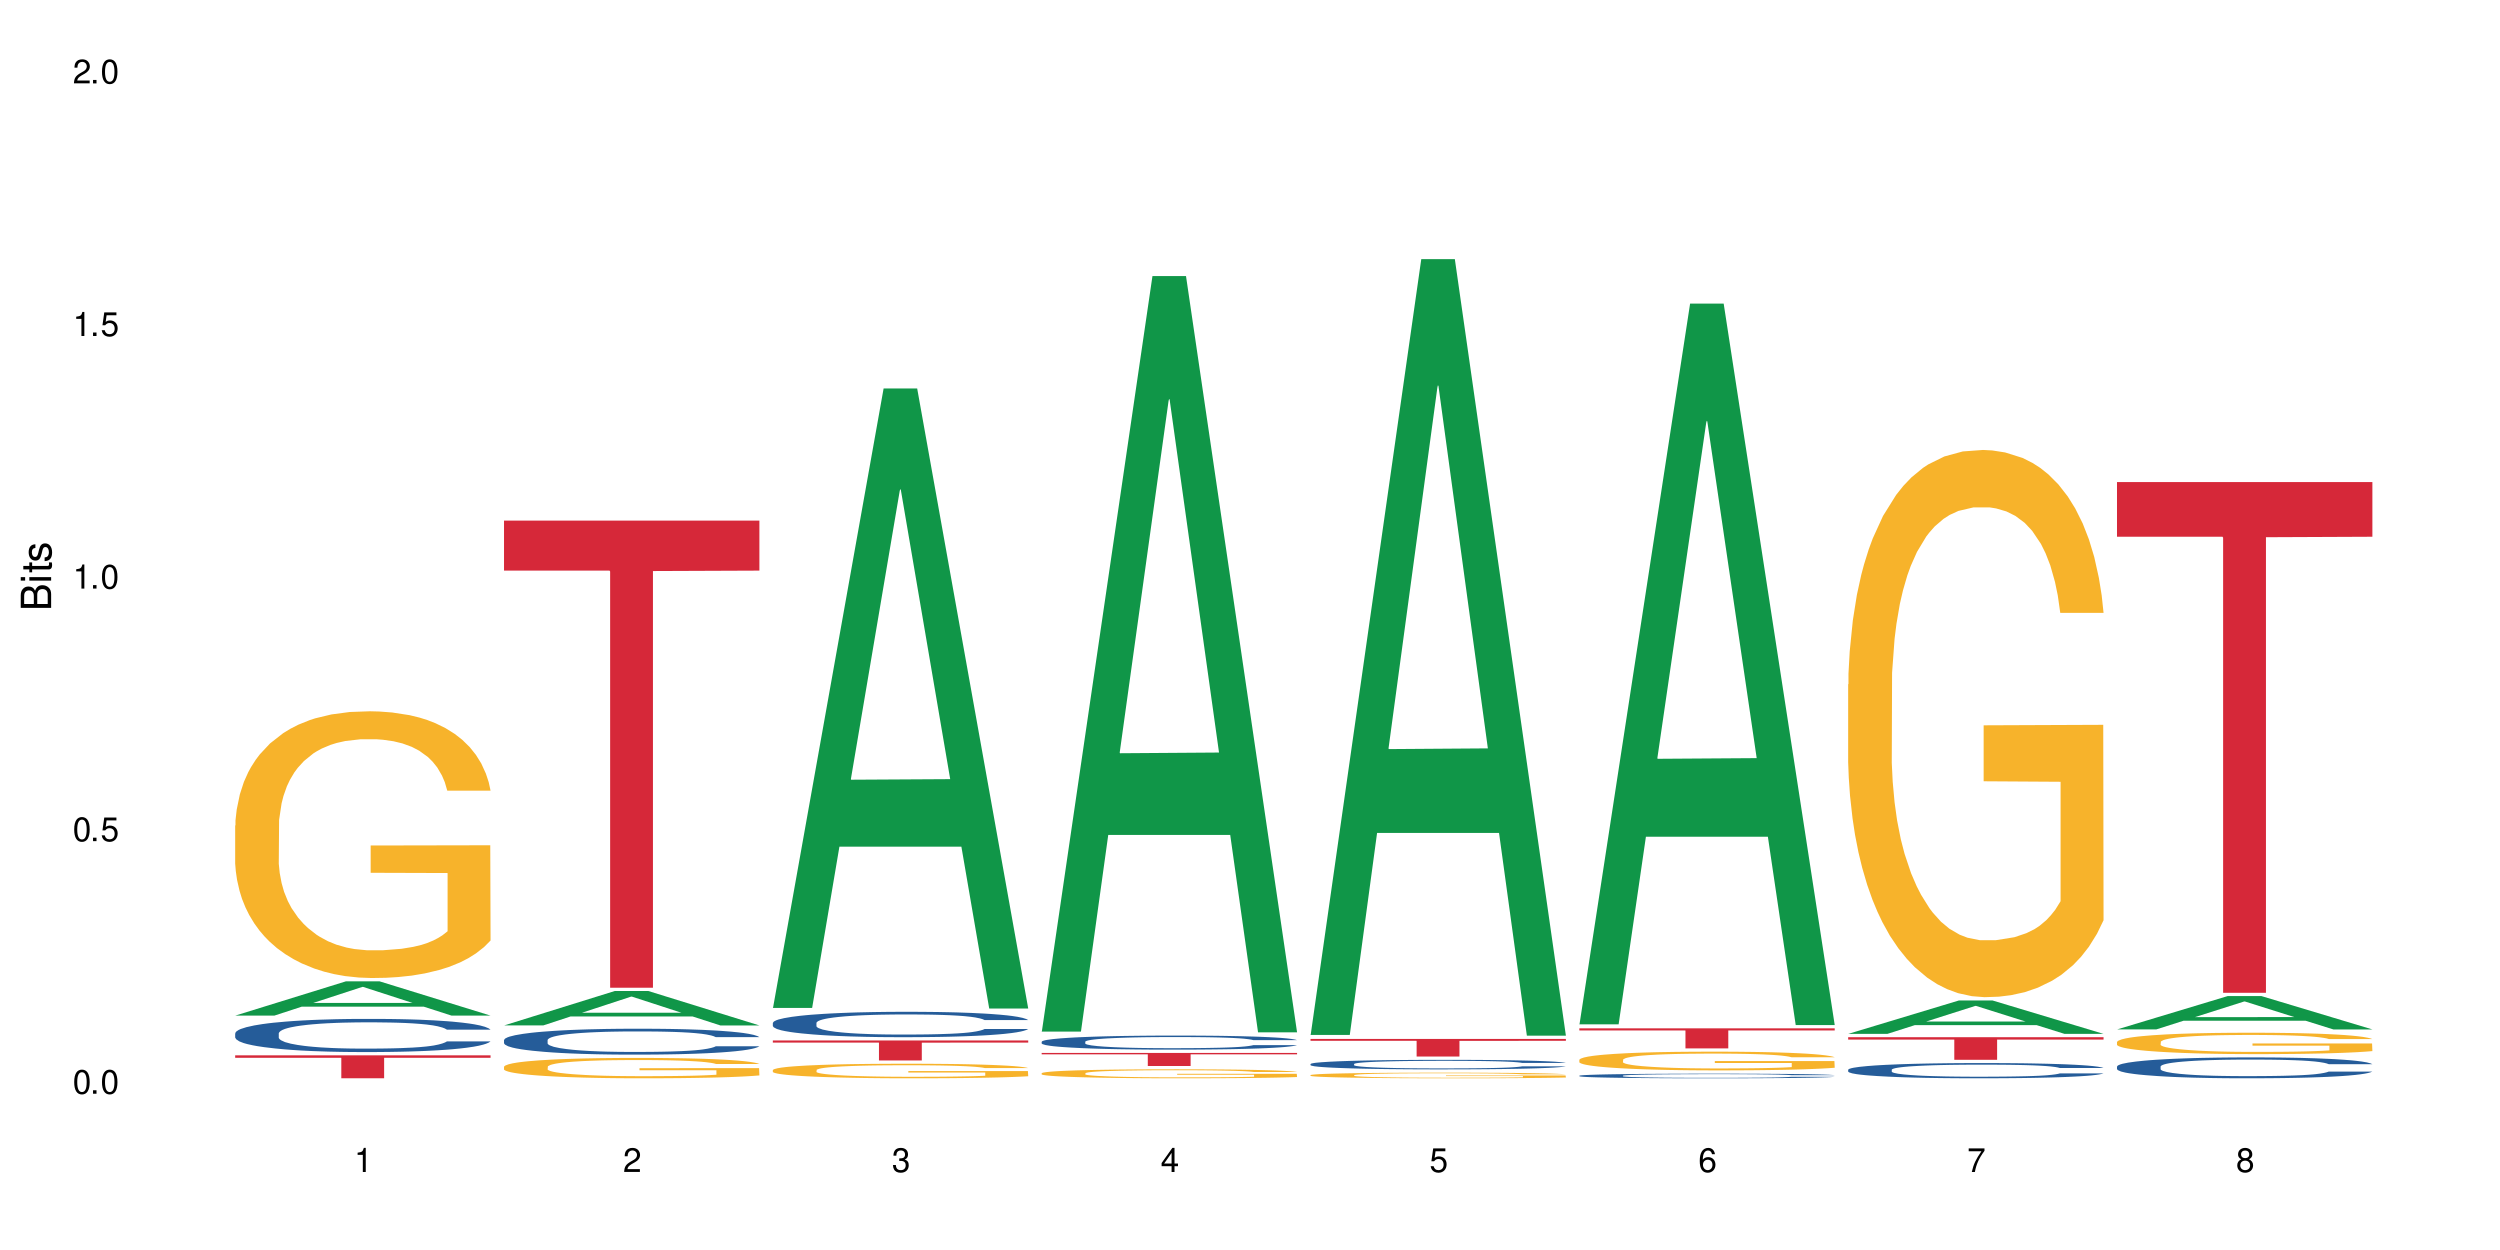 <?xml version="1.0" encoding="UTF-8"?>
<svg xmlns="http://www.w3.org/2000/svg" xmlns:xlink="http://www.w3.org/1999/xlink" width="720" height="360" viewBox="0 0 720 360">
<defs>
<g>
<g id="glyph-0-0">
</g>
<g id="glyph-0-1">
<path d="M 2.641 -6.938 C 2 -6.938 1.422 -6.656 1.078 -6.172 C 0.641 -5.562 0.406 -4.641 0.406 -3.359 C 0.406 -1.016 1.188 0.219 2.641 0.219 C 4.078 0.219 4.859 -1.016 4.859 -3.297 C 4.859 -4.641 4.656 -5.547 4.203 -6.172 C 3.844 -6.656 3.281 -6.938 2.641 -6.938 Z M 2.641 -6.188 C 3.547 -6.188 4 -5.25 4 -3.375 C 4 -1.406 3.562 -0.484 2.625 -0.484 C 1.734 -0.484 1.281 -1.438 1.281 -3.344 C 1.281 -5.25 1.734 -6.188 2.641 -6.188 Z M 2.641 -6.188 "/>
</g>
<g id="glyph-0-2">
<path d="M 1.828 -1 L 0.828 -1 L 0.828 0 L 1.828 0 Z M 1.828 -1 "/>
</g>
<g id="glyph-0-3">
<path d="M 4.562 -6.797 L 1.062 -6.797 L 0.547 -3.094 L 1.328 -3.094 C 1.719 -3.562 2.047 -3.734 2.578 -3.734 C 3.484 -3.734 4.062 -3.109 4.062 -2.094 C 4.062 -1.125 3.484 -0.531 2.578 -0.531 C 1.828 -0.531 1.375 -0.906 1.188 -1.672 L 0.328 -1.672 C 0.453 -1.109 0.547 -0.844 0.75 -0.594 C 1.125 -0.078 1.828 0.219 2.594 0.219 C 3.969 0.219 4.922 -0.781 4.922 -2.219 C 4.922 -3.562 4.031 -4.484 2.719 -4.484 C 2.25 -4.484 1.859 -4.359 1.469 -4.062 L 1.734 -5.969 L 4.562 -5.969 Z M 4.562 -6.797 "/>
</g>
<g id="glyph-0-4">
<path d="M 2.484 -4.938 L 2.484 0 L 3.328 0 L 3.328 -6.938 L 2.766 -6.938 C 2.469 -5.875 2.281 -5.734 0.984 -5.562 L 0.984 -4.938 Z M 2.484 -4.938 "/>
</g>
<g id="glyph-0-5">
<path d="M 4.859 -0.828 L 1.281 -0.828 C 1.359 -1.406 1.672 -1.781 2.5 -2.281 L 3.469 -2.828 C 4.406 -3.344 4.906 -4.062 4.906 -4.906 C 4.906 -5.484 4.672 -6.031 4.266 -6.406 C 3.859 -6.766 3.375 -6.938 2.719 -6.938 C 1.859 -6.938 1.219 -6.625 0.844 -6.031 C 0.609 -5.672 0.5 -5.234 0.484 -4.531 L 1.328 -4.531 C 1.359 -5.016 1.406 -5.281 1.531 -5.516 C 1.75 -5.938 2.188 -6.203 2.703 -6.203 C 3.469 -6.203 4.031 -5.641 4.031 -4.891 C 4.031 -4.344 3.719 -3.859 3.125 -3.516 L 2.234 -3 C 0.812 -2.172 0.406 -1.531 0.328 -0.016 L 4.859 -0.016 Z M 4.859 -0.828 "/>
</g>
<g id="glyph-0-6">
<path d="M 2.125 -3.188 L 2.578 -3.188 C 3.5 -3.188 3.984 -2.766 3.984 -1.922 C 3.984 -1.062 3.469 -0.531 2.594 -0.531 C 1.656 -0.531 1.203 -1 1.156 -2.016 L 0.312 -2.016 C 0.344 -1.453 0.438 -1.094 0.609 -0.781 C 0.953 -0.109 1.625 0.219 2.547 0.219 C 3.953 0.219 4.859 -0.625 4.859 -1.938 C 4.859 -2.828 4.516 -3.297 3.703 -3.594 C 4.344 -3.844 4.656 -4.328 4.656 -5.031 C 4.656 -6.219 3.875 -6.938 2.578 -6.938 C 1.203 -6.938 0.484 -6.172 0.453 -4.703 L 1.297 -4.703 C 1.312 -5.125 1.344 -5.359 1.453 -5.578 C 1.641 -5.969 2.062 -6.203 2.594 -6.203 C 3.344 -6.203 3.797 -5.75 3.797 -5 C 3.797 -4.516 3.609 -4.219 3.25 -4.047 C 3.016 -3.953 2.703 -3.922 2.125 -3.906 Z M 2.125 -3.188 "/>
</g>
<g id="glyph-0-7">
<path d="M 3.141 -1.672 L 3.141 0 L 3.984 0 L 3.984 -1.672 L 4.984 -1.672 L 4.984 -2.438 L 3.984 -2.438 L 3.984 -6.938 L 3.359 -6.938 L 0.266 -2.578 L 0.266 -1.672 Z M 3.141 -2.438 L 1 -2.438 L 3.141 -5.5 Z M 3.141 -2.438 "/>
</g>
<g id="glyph-0-8">
<path d="M 4.781 -5.125 C 4.609 -6.266 3.891 -6.938 2.844 -6.938 C 2.094 -6.938 1.422 -6.578 1.031 -5.953 C 0.594 -5.266 0.406 -4.422 0.406 -3.172 C 0.406 -2 0.578 -1.25 0.984 -0.641 C 1.359 -0.078 1.953 0.219 2.703 0.219 C 3.984 0.219 4.922 -0.75 4.922 -2.094 C 4.922 -3.375 4.062 -4.281 2.844 -4.281 C 2.172 -4.281 1.641 -4.031 1.281 -3.516 C 1.281 -5.234 1.828 -6.188 2.797 -6.188 C 3.391 -6.188 3.797 -5.797 3.938 -5.125 Z M 2.734 -3.531 C 3.547 -3.531 4.062 -2.953 4.062 -2.031 C 4.062 -1.156 3.484 -0.531 2.703 -0.531 C 1.922 -0.531 1.328 -1.188 1.328 -2.078 C 1.328 -2.938 1.906 -3.531 2.734 -3.531 Z M 2.734 -3.531 "/>
</g>
<g id="glyph-0-9">
<path d="M 4.984 -6.797 L 0.438 -6.797 L 0.438 -5.969 L 4.109 -5.969 C 2.5 -3.656 1.828 -2.234 1.328 0 L 2.219 0 C 2.594 -2.172 3.453 -4.047 4.984 -6.094 Z M 4.984 -6.797 "/>
</g>
<g id="glyph-0-10">
<path d="M 3.75 -3.656 C 4.469 -4.094 4.688 -4.438 4.688 -5.078 C 4.688 -6.172 3.844 -6.938 2.641 -6.938 C 1.438 -6.938 0.594 -6.172 0.594 -5.094 C 0.594 -4.438 0.812 -4.094 1.516 -3.656 C 0.734 -3.266 0.359 -2.703 0.359 -1.922 C 0.359 -0.656 1.281 0.219 2.641 0.219 C 3.984 0.219 4.922 -0.656 4.922 -1.922 C 4.922 -2.703 4.531 -3.266 3.75 -3.656 Z M 2.641 -6.188 C 3.359 -6.188 3.812 -5.75 3.812 -5.062 C 3.812 -4.406 3.344 -3.984 2.641 -3.984 C 1.922 -3.984 1.453 -4.406 1.453 -5.078 C 1.453 -5.75 1.922 -6.188 2.641 -6.188 Z M 2.641 -3.266 C 3.484 -3.266 4.062 -2.719 4.062 -1.906 C 4.062 -1.078 3.484 -0.531 2.625 -0.531 C 1.797 -0.531 1.219 -1.094 1.219 -1.906 C 1.219 -2.719 1.781 -3.266 2.641 -3.266 Z M 2.641 -3.266 "/>
</g>
<g id="glyph-1-0">
</g>
<g id="glyph-1-1">
<path d="M 0 -0.953 L 0 -4.891 C 0 -5.719 -0.234 -6.344 -0.734 -6.797 C -1.188 -7.234 -1.812 -7.469 -2.5 -7.469 C -3.547 -7.469 -4.188 -7 -4.625 -5.875 C -4.984 -6.688 -5.625 -7.094 -6.531 -7.094 C -7.172 -7.094 -7.734 -6.859 -8.141 -6.391 C -8.562 -5.922 -8.75 -5.344 -8.75 -4.5 L -8.75 -0.953 Z M -4.984 -2.062 L -7.766 -2.062 L -7.766 -4.219 C -7.766 -4.844 -7.688 -5.203 -7.453 -5.5 C -7.219 -5.812 -6.859 -5.969 -6.375 -5.969 C -5.891 -5.969 -5.531 -5.812 -5.297 -5.5 C -5.062 -5.203 -4.984 -4.844 -4.984 -4.219 Z M -0.984 -2.062 L -4 -2.062 L -4 -4.781 C -4 -5.766 -3.438 -6.359 -2.484 -6.359 C -1.547 -6.359 -0.984 -5.766 -0.984 -4.781 Z M -0.984 -2.062 "/>
</g>
<g id="glyph-1-2">
<path d="M -6.281 -1.797 L -6.281 -0.797 L 0 -0.797 L 0 -1.797 Z M -8.75 -1.797 L -8.75 -0.797 L -7.484 -0.797 L -7.484 -1.797 Z M -8.75 -1.797 "/>
</g>
<g id="glyph-1-3">
<path d="M -6.281 -3.047 L -6.281 -2.016 L -8.016 -2.016 L -8.016 -1.016 L -6.281 -1.016 L -6.281 -0.172 L -5.469 -0.172 L -5.469 -1.016 L -0.719 -1.016 C -0.078 -1.016 0.281 -1.453 0.281 -2.234 C 0.281 -2.5 0.25 -2.719 0.188 -3.047 L -0.641 -3.047 C -0.609 -2.906 -0.594 -2.766 -0.594 -2.562 C -0.594 -2.141 -0.719 -2.016 -1.156 -2.016 L -5.469 -2.016 L -5.469 -3.047 Z M -6.281 -3.047 "/>
</g>
<g id="glyph-1-4">
<path d="M -4.531 -5.25 C -5.766 -5.25 -6.469 -4.422 -6.469 -2.969 C -6.469 -1.516 -5.719 -0.562 -4.547 -0.562 C -3.562 -0.562 -3.094 -1.062 -2.734 -2.562 L -2.516 -3.484 C -2.344 -4.188 -2.094 -4.469 -1.641 -4.469 C -1.047 -4.469 -0.641 -3.875 -0.641 -3 C -0.641 -2.453 -0.797 -2 -1.062 -1.75 C -1.25 -1.594 -1.422 -1.531 -1.875 -1.469 L -1.875 -0.406 C -0.422 -0.453 0.281 -1.266 0.281 -2.922 C 0.281 -4.5 -0.5 -5.516 -1.719 -5.516 C -2.656 -5.516 -3.172 -4.984 -3.469 -3.734 L -3.703 -2.766 C -3.891 -1.953 -4.156 -1.609 -4.594 -1.609 C -5.188 -1.609 -5.547 -2.125 -5.547 -2.938 C -5.547 -3.75 -5.203 -4.172 -4.531 -4.203 Z M -4.531 -5.25 "/>
</g>
</g>
</defs>
<rect x="-72" y="-36" width="864" height="432" fill="rgb(100%, 100%, 100%)" fill-opacity="1"/>
<path fill-rule="nonzero" fill="rgb(6.275%, 58.824%, 28.235%)" fill-opacity="1" d="M 67.73 292.488 L 67.809 292.477 L 99.637 282.621 L 109.301 282.621 L 141.281 292.496 L 130.047 292.496 L 122.031 289.918 L 86.906 289.918 L 79.047 292.488 L 67.73 292.488 L 90.285 288.852 L 118.809 288.844 L 104.586 284.234 L 104.43 284.223 L 104.27 284.254 L 90.207 288.844 L 90.285 288.852 Z M 67.73 292.488 "/>
<path fill-rule="nonzero" fill="rgb(14.51%, 36.078%, 60%)" fill-opacity="1" d="M 67.73 297.602 L 67.82 297.59 L 67.82 297.383 L 68.09 297.051 L 68.719 296.633 L 69.344 296.344 L 70.961 295.828 L 73.203 295.328 L 75.535 294.945 L 77.238 294.719 L 78.766 294.543 L 82.262 294.223 L 84.504 294.055 L 86.926 293.906 L 89.887 293.758 L 92.039 293.672 L 96.883 293.531 L 100.469 293.469 L 103.25 293.445 L 109.262 293.445 L 112.848 293.48 L 115.449 293.523 L 118.32 293.594 L 120.742 293.672 L 124.957 293.863 L 128.727 294.109 L 130.43 294.246 L 133.121 294.52 L 135.184 294.781 L 136.617 295.008 L 138.234 295.328 L 139.668 295.723 L 140.746 296.168 L 141.281 296.543 L 128.727 296.543 L 128.098 296.195 L 127.379 295.922 L 126.035 295.566 L 124.688 295.312 L 122.805 295.059 L 121.102 294.895 L 118.77 294.727 L 116.707 294.621 L 114.555 294.543 L 112.488 294.492 L 108.543 294.441 L 103.969 294.441 L 102.266 294.457 L 98.766 294.527 L 96.883 294.59 L 94.191 294.711 L 92.309 294.824 L 90.066 295 L 88.539 295.148 L 86.656 295.375 L 85.312 295.574 L 83.785 295.863 L 82.891 296.082 L 82.082 296.324 L 81.363 296.613 L 80.828 296.918 L 80.469 297.242 L 80.289 297.555 L 80.289 298.91 L 80.469 299.223 L 80.918 299.59 L 82.082 300.125 L 83.785 300.586 L 85.762 300.953 L 87.645 301.215 L 88.719 301.336 L 90.156 301.477 L 92.398 301.652 L 95.629 301.824 L 97.512 301.895 L 100.383 301.965 L 103.34 302 L 107.289 302 L 110.785 301.965 L 113.117 301.922 L 115.539 301.852 L 118.859 301.703 L 120.922 301.562 L 122.715 301.398 L 124.062 301.23 L 124.957 301.094 L 126.305 300.82 L 127.379 300.523 L 128.188 300.219 L 128.727 299.922 L 141.281 299.922 L 140.746 300.273 L 139.938 300.613 L 139.129 300.863 L 137.875 301.172 L 136.441 301.441 L 134.375 301.746 L 132.672 301.949 L 130.43 302.168 L 128.367 302.332 L 126.125 302.48 L 122.805 302.656 L 120.652 302.742 L 118.32 302.82 L 115.539 302.891 L 112.043 302.953 L 108.273 302.988 L 104.777 302.996 L 101.008 302.977 L 98.227 302.941 L 94.551 302.863 L 89.977 302.707 L 86.656 302.543 L 84.055 302.375 L 81.812 302.199 L 79.301 301.965 L 76.074 301.582 L 74.098 301.285 L 72.754 301.039 L 71.23 300.699 L 70.152 300.395 L 68.898 299.906 L 68 299.285 L 67.73 298.805 Z M 67.73 297.602 "/>
<path fill-rule="nonzero" fill="rgb(96.863%, 70.196%, 16.863%)" fill-opacity="1" d="M 67.73 237.75 L 67.82 237.68 L 67.82 236.277 L 68.18 233.121 L 69.078 228.77 L 70.242 225.191 L 71.5 222.387 L 72.305 220.914 L 73.652 218.809 L 74.816 217.266 L 77.777 214.105 L 81.543 211.16 L 83.609 209.898 L 85.941 208.703 L 89.258 207.371 L 90.785 206.879 L 95.449 205.758 L 100.738 205.055 L 106.57 204.848 L 109.262 204.918 L 112.938 205.195 L 117.961 205.969 L 120.832 206.672 L 123.074 207.371 L 125.406 208.285 L 128.277 209.688 L 130.969 211.371 L 133.121 213.055 L 135.273 215.16 L 137.066 217.406 L 138.594 219.859 L 139.938 222.809 L 140.746 225.262 L 141.281 227.719 L 128.816 227.719 L 128.098 225.262 L 127.289 223.367 L 125.945 221.055 L 124.598 219.371 L 123.254 218.035 L 120.742 216.211 L 118.59 215.09 L 115.898 214.105 L 113.297 213.477 L 110.336 213.055 L 108.543 212.914 L 103.789 212.914 L 99.484 213.406 L 96.973 213.969 L 95.18 214.527 L 92.668 215.582 L 91.141 216.422 L 90.246 216.984 L 87.555 219.16 L 85.762 221.125 L 84.773 222.457 L 83.52 224.562 L 82.621 226.457 L 81.633 229.262 L 81.098 231.367 L 80.379 236.137 L 80.289 248.766 L 80.559 251.434 L 81.098 254.309 L 81.812 256.836 L 82.891 259.5 L 83.965 261.535 L 85.852 264.273 L 87.465 266.098 L 88.719 267.289 L 91.141 269.184 L 92.129 269.816 L 94.461 271.078 L 96.883 272.062 L 99.844 272.902 L 102.086 273.324 L 105.672 273.676 L 110.246 273.676 L 115.629 273.254 L 119.039 272.691 L 121.371 272.129 L 122.895 271.641 L 124.777 270.867 L 126.125 270.168 L 127.379 269.395 L 128.906 268.203 L 128.906 251.434 L 106.75 251.363 L 106.75 243.504 L 141.195 243.434 L 141.281 270.867 L 139.398 272.762 L 137.066 274.586 L 134.824 275.988 L 132.492 277.184 L 129.176 278.516 L 126.484 279.355 L 122.355 280.34 L 118.59 280.973 L 114.645 281.391 L 111.145 281.602 L 107.02 281.672 L 103.34 281.531 L 99.395 281.113 L 96.254 280.551 L 93.383 279.848 L 90.516 278.938 L 86.926 277.465 L 84.594 276.27 L 82.172 274.797 L 79.75 273.043 L 77.598 271.148 L 76.164 269.676 L 74.727 267.992 L 73.203 265.887 L 71.766 263.5 L 70.691 261.324 L 69.703 258.871 L 68.988 256.555 L 68.27 253.398 L 67.91 250.871 L 67.73 248.695 Z M 67.73 237.75 "/>
<path fill-rule="nonzero" fill="rgb(83.922%, 15.686%, 22.353%)" fill-opacity="1" d="M 67.73 303.941 L 141.281 303.941 L 141.281 304.648 L 110.629 304.656 L 110.629 310.547 L 98.297 310.547 L 98.297 304.664 L 98.117 304.648 L 67.73 304.648 Z M 67.73 303.941 "/>
<path fill-rule="nonzero" fill="rgb(6.275%, 58.824%, 28.235%)" fill-opacity="1" d="M 145.156 295.32 L 145.234 295.309 L 177.059 285.41 L 186.723 285.41 L 218.707 295.328 L 207.469 295.328 L 199.453 292.738 L 164.328 292.738 L 156.469 295.32 L 145.156 295.32 L 167.707 291.668 L 196.23 291.66 L 182.008 287.031 L 181.852 287.02 L 181.695 287.047 L 167.629 291.66 L 167.707 291.668 Z M 145.156 295.32 "/>
<path fill-rule="nonzero" fill="rgb(14.51%, 36.078%, 60%)" fill-opacity="1" d="M 145.156 299.52 L 145.242 299.516 L 145.242 299.352 L 145.512 299.09 L 146.141 298.766 L 146.77 298.539 L 148.383 298.137 L 150.625 297.75 L 152.957 297.449 L 154.664 297.27 L 156.188 297.137 L 159.684 296.883 L 161.93 296.754 L 164.352 296.637 L 167.309 296.523 L 169.461 296.453 L 174.305 296.344 L 177.895 296.297 L 180.676 296.277 L 186.684 296.277 L 190.273 296.305 L 192.875 296.336 L 195.742 296.391 L 198.164 296.453 L 202.383 296.602 L 206.148 296.793 L 207.852 296.902 L 210.543 297.113 L 212.605 297.32 L 214.043 297.496 L 215.656 297.75 L 217.094 298.055 L 218.168 298.402 L 218.707 298.695 L 206.148 298.695 L 205.52 298.422 L 204.805 298.211 L 203.457 297.934 L 202.113 297.734 L 200.23 297.539 L 198.523 297.406 L 196.191 297.277 L 194.129 297.195 L 191.977 297.137 L 189.914 297.094 L 185.969 297.055 L 181.391 297.055 L 179.688 297.066 L 176.191 297.121 L 174.305 297.168 L 171.613 297.266 L 169.73 297.352 L 167.488 297.488 L 165.965 297.605 L 164.082 297.781 L 162.734 297.938 L 161.211 298.164 L 160.312 298.336 L 159.508 298.527 L 158.789 298.75 L 158.25 298.988 L 157.891 299.242 L 157.711 299.488 L 157.711 300.543 L 157.891 300.789 L 158.34 301.074 L 159.508 301.492 L 161.211 301.852 L 163.184 302.137 L 165.066 302.344 L 166.145 302.438 L 167.578 302.547 L 169.82 302.684 L 173.051 302.82 L 174.934 302.875 L 177.805 302.93 L 180.766 302.957 L 184.711 302.957 L 188.211 302.93 L 190.543 302.895 L 192.965 302.84 L 196.281 302.723 L 198.344 302.613 L 200.141 302.484 L 201.484 302.355 L 202.383 302.246 L 203.727 302.035 L 204.805 301.805 L 205.609 301.566 L 206.148 301.332 L 218.707 301.332 L 218.168 301.605 L 217.359 301.871 L 216.555 302.07 L 215.297 302.309 L 213.863 302.52 L 211.801 302.758 L 210.094 302.914 L 207.852 303.086 L 205.789 303.215 L 203.547 303.332 L 200.23 303.469 L 198.074 303.535 L 195.742 303.598 L 192.965 303.652 L 189.465 303.699 L 185.699 303.727 L 182.199 303.734 L 178.434 303.719 L 175.652 303.691 L 171.973 303.629 L 167.398 303.508 L 164.082 303.379 L 161.48 303.25 L 159.238 303.113 L 156.727 302.93 L 153.496 302.629 L 151.523 302.398 L 150.176 302.207 L 148.652 301.941 L 147.574 301.703 L 146.32 301.32 L 145.422 300.836 L 145.156 300.461 Z M 145.156 299.52 "/>
<path fill-rule="nonzero" fill="rgb(96.863%, 70.196%, 16.863%)" fill-opacity="1" d="M 145.156 307.195 L 145.242 307.188 L 145.242 307.082 L 145.602 306.84 L 146.5 306.508 L 147.664 306.234 L 148.922 306.02 L 149.73 305.906 L 151.074 305.746 L 152.242 305.629 L 155.199 305.387 L 158.969 305.164 L 161.031 305.066 L 163.363 304.977 L 166.684 304.875 L 168.207 304.836 L 172.871 304.75 L 178.164 304.695 L 183.992 304.68 L 186.684 304.684 L 190.363 304.707 L 195.387 304.766 L 198.254 304.82 L 200.496 304.875 L 202.828 304.941 L 205.699 305.051 L 208.391 305.18 L 210.543 305.309 L 212.695 305.469 L 214.492 305.641 L 216.016 305.828 L 217.359 306.051 L 218.168 306.238 L 218.707 306.426 L 206.238 306.426 L 205.52 306.238 L 204.715 306.094 L 203.367 305.918 L 202.023 305.789 L 200.676 305.688 L 198.164 305.547 L 196.012 305.461 L 193.32 305.387 L 190.723 305.34 L 187.762 305.309 L 185.969 305.297 L 181.211 305.297 L 176.906 305.336 L 174.395 305.375 L 172.602 305.418 L 170.09 305.5 L 168.566 305.566 L 167.668 305.605 L 164.977 305.773 L 163.184 305.922 L 162.195 306.027 L 160.941 306.188 L 160.043 306.332 L 159.059 306.547 L 158.52 306.707 L 157.801 307.07 L 157.711 308.035 L 157.98 308.238 L 158.52 308.457 L 159.238 308.652 L 160.312 308.855 L 161.391 309.012 L 163.273 309.219 L 164.887 309.359 L 166.145 309.449 L 168.566 309.594 L 169.551 309.645 L 171.883 309.738 L 174.305 309.816 L 177.266 309.879 L 179.508 309.91 L 183.098 309.938 L 187.672 309.938 L 193.055 309.906 L 196.461 309.863 L 198.793 309.82 L 200.32 309.781 L 202.203 309.723 L 203.547 309.668 L 204.805 309.609 L 206.328 309.52 L 206.328 308.238 L 184.172 308.234 L 184.172 307.633 L 218.617 307.629 L 218.707 309.723 L 216.824 309.867 L 214.492 310.008 L 212.25 310.113 L 209.918 310.207 L 206.598 310.309 L 203.906 310.371 L 199.781 310.445 L 196.012 310.496 L 192.066 310.527 L 188.566 310.543 L 184.441 310.547 L 180.766 310.539 L 176.816 310.508 L 173.68 310.465 L 170.809 310.41 L 167.938 310.34 L 164.352 310.227 L 162.016 310.137 L 159.594 310.023 L 157.172 309.891 L 155.02 309.746 L 153.586 309.633 L 152.152 309.504 L 150.625 309.344 L 149.191 309.16 L 148.113 308.996 L 147.129 308.809 L 146.41 308.629 L 145.691 308.391 L 145.332 308.195 L 145.156 308.031 Z M 145.156 307.195 "/>
<path fill-rule="nonzero" fill="rgb(83.922%, 15.686%, 22.353%)" fill-opacity="1" d="M 145.156 149.934 L 218.707 149.934 L 218.707 164.336 L 188.051 164.461 L 188.051 284.461 L 175.719 284.461 L 175.719 164.586 L 175.539 164.336 L 145.156 164.336 Z M 145.156 149.934 "/>
<path fill-rule="nonzero" fill="rgb(6.275%, 58.824%, 28.235%)" fill-opacity="1" d="M 222.578 290.289 L 222.656 290.125 L 254.48 111.879 L 264.148 111.879 L 296.129 290.457 L 284.895 290.457 L 276.879 243.844 L 241.75 243.844 L 233.895 290.289 L 222.578 290.289 L 245.129 224.559 L 273.656 224.391 L 259.434 141.055 L 259.273 140.887 L 259.117 141.391 L 245.051 224.391 L 245.129 224.559 Z M 222.578 290.289 "/>
<path fill-rule="nonzero" fill="rgb(14.51%, 36.078%, 60%)" fill-opacity="1" d="M 222.578 294.586 L 222.668 294.578 L 222.668 294.418 L 222.938 294.164 L 223.562 293.844 L 224.191 293.621 L 225.809 293.23 L 228.051 292.848 L 230.383 292.555 L 232.086 292.383 L 233.609 292.246 L 237.109 292 L 239.352 291.875 L 241.773 291.762 L 244.734 291.645 L 246.887 291.578 L 251.73 291.473 L 255.316 291.426 L 258.098 291.406 L 264.109 291.406 L 267.695 291.434 L 270.297 291.465 L 273.168 291.52 L 275.59 291.578 L 279.805 291.727 L 283.57 291.914 L 285.277 292.02 L 287.969 292.227 L 290.031 292.426 L 291.465 292.602 L 293.082 292.848 L 294.516 293.148 L 295.59 293.488 L 296.129 293.777 L 283.57 293.777 L 282.945 293.508 L 282.227 293.301 L 280.883 293.027 L 279.535 292.836 L 277.652 292.641 L 275.949 292.516 L 273.617 292.387 L 271.551 292.309 L 269.398 292.246 L 267.336 292.207 L 263.391 292.168 L 258.816 292.168 L 257.109 292.18 L 253.613 292.234 L 251.73 292.281 L 249.039 292.375 L 247.156 292.461 L 244.914 292.594 L 243.387 292.707 L 241.504 292.883 L 240.16 293.035 L 238.633 293.254 L 237.738 293.422 L 236.93 293.609 L 236.211 293.828 L 235.672 294.062 L 235.316 294.312 L 235.137 294.551 L 235.137 295.586 L 235.316 295.828 L 235.762 296.105 L 236.93 296.516 L 238.633 296.867 L 240.605 297.148 L 242.492 297.348 L 243.566 297.441 L 245.004 297.551 L 247.246 297.684 L 250.473 297.816 L 252.355 297.871 L 255.227 297.922 L 258.188 297.949 L 262.133 297.949 L 265.633 297.922 L 267.965 297.891 L 270.387 297.836 L 273.707 297.723 L 275.77 297.617 L 277.562 297.488 L 278.906 297.363 L 279.805 297.254 L 281.148 297.047 L 282.227 296.82 L 283.035 296.586 L 283.57 296.359 L 296.129 296.359 L 295.59 296.629 L 294.785 296.887 L 293.977 297.082 L 292.723 297.316 L 291.285 297.523 L 289.223 297.758 L 287.52 297.91 L 285.277 298.078 L 283.215 298.203 L 280.973 298.316 L 277.652 298.449 L 275.5 298.516 L 273.168 298.578 L 270.387 298.633 L 266.887 298.676 L 263.121 298.703 L 259.621 298.711 L 255.855 298.699 L 253.074 298.672 L 249.398 298.609 L 244.824 298.492 L 241.504 298.363 L 238.902 298.238 L 236.66 298.102 L 234.148 297.922 L 230.918 297.629 L 228.945 297.402 L 227.602 297.215 L 226.074 296.953 L 225 296.723 L 223.742 296.348 L 222.848 295.875 L 222.578 295.508 Z M 222.578 294.586 "/>
<path fill-rule="nonzero" fill="rgb(96.863%, 70.196%, 16.863%)" fill-opacity="1" d="M 222.578 308.152 L 222.668 308.148 L 222.668 308.07 L 223.027 307.898 L 223.922 307.66 L 225.09 307.465 L 226.344 307.312 L 227.152 307.23 L 228.496 307.117 L 229.664 307.035 L 232.625 306.859 L 236.391 306.699 L 238.453 306.633 L 240.785 306.566 L 244.105 306.492 L 245.629 306.465 L 250.293 306.406 L 255.586 306.367 L 261.418 306.355 L 264.109 306.359 L 267.785 306.375 L 272.809 306.418 L 275.68 306.453 L 277.922 306.492 L 280.254 306.543 L 283.125 306.621 L 285.816 306.711 L 287.969 306.805 L 290.121 306.918 L 291.914 307.039 L 293.438 307.176 L 294.785 307.336 L 295.59 307.469 L 296.129 307.605 L 283.66 307.605 L 282.945 307.469 L 282.137 307.367 L 280.793 307.238 L 279.445 307.148 L 278.102 307.074 L 275.59 306.977 L 273.438 306.914 L 270.746 306.859 L 268.145 306.828 L 265.184 306.805 L 263.391 306.797 L 258.637 306.797 L 254.332 306.824 L 251.82 306.852 L 250.023 306.883 L 247.512 306.941 L 245.988 306.988 L 245.094 307.02 L 242.402 307.137 L 240.605 307.242 L 239.621 307.316 L 238.363 307.43 L 237.469 307.535 L 236.48 307.688 L 235.941 307.805 L 235.227 308.062 L 235.137 308.754 L 235.406 308.898 L 235.941 309.055 L 236.66 309.191 L 237.738 309.34 L 238.812 309.449 L 240.695 309.598 L 242.312 309.699 L 243.566 309.766 L 245.988 309.867 L 246.977 309.902 L 249.309 309.969 L 251.73 310.023 L 254.691 310.07 L 256.934 310.094 L 260.52 310.113 L 265.094 310.113 L 270.477 310.09 L 273.887 310.059 L 276.219 310.027 L 277.742 310 L 279.625 309.961 L 280.973 309.922 L 282.227 309.879 L 283.75 309.812 L 283.75 308.898 L 261.598 308.895 L 261.598 308.465 L 296.039 308.461 L 296.129 309.961 L 294.246 310.062 L 291.914 310.16 L 289.672 310.238 L 287.34 310.305 L 284.02 310.375 L 281.328 310.422 L 277.203 310.477 L 273.438 310.512 L 269.488 310.535 L 265.992 310.547 L 261.867 310.547 L 258.188 310.543 L 254.242 310.52 L 251.102 310.488 L 248.23 310.449 L 245.359 310.398 L 241.773 310.32 L 239.441 310.254 L 237.02 310.172 L 234.598 310.078 L 232.445 309.973 L 231.008 309.895 L 229.574 309.801 L 228.051 309.688 L 226.613 309.559 L 225.539 309.438 L 224.551 309.305 L 223.832 309.18 L 223.117 309.004 L 222.758 308.867 L 222.578 308.75 Z M 222.578 308.152 "/>
<path fill-rule="nonzero" fill="rgb(83.922%, 15.686%, 22.353%)" fill-opacity="1" d="M 222.578 299.66 L 296.129 299.66 L 296.129 300.273 L 265.477 300.281 L 265.477 305.406 L 253.141 305.406 L 253.141 300.285 L 252.965 300.273 L 222.578 300.273 Z M 222.578 299.66 "/>
<path fill-rule="nonzero" fill="rgb(6.275%, 58.824%, 28.235%)" fill-opacity="1" d="M 300 297.098 L 300.078 296.895 L 331.906 79.512 L 341.57 79.512 L 373.555 297.305 L 362.316 297.305 L 354.301 240.453 L 319.176 240.453 L 311.316 297.098 L 300 297.098 L 322.555 216.934 L 351.078 216.73 L 336.855 115.098 L 336.699 114.891 L 336.543 115.504 L 322.477 216.73 L 322.555 216.934 Z M 300 297.098 "/>
<path fill-rule="nonzero" fill="rgb(14.51%, 36.078%, 60%)" fill-opacity="1" d="M 300 300.012 L 300.09 300.008 L 300.09 299.918 L 300.359 299.777 L 300.988 299.598 L 301.617 299.477 L 303.23 299.258 L 305.473 299.047 L 307.805 298.887 L 309.508 298.789 L 311.035 298.715 L 314.531 298.578 L 316.773 298.508 L 319.195 298.445 L 322.156 298.383 L 324.309 298.348 L 329.152 298.289 L 332.742 298.262 L 335.52 298.25 L 341.531 298.25 L 345.117 298.266 L 347.719 298.285 L 350.59 298.312 L 353.012 298.348 L 357.227 298.426 L 360.996 298.531 L 362.699 298.59 L 365.391 298.703 L 367.453 298.816 L 368.891 298.91 L 370.504 299.047 L 371.938 299.215 L 373.016 299.402 L 373.555 299.562 L 360.996 299.562 L 360.367 299.414 L 359.648 299.301 L 358.305 299.148 L 356.961 299.043 L 355.074 298.934 L 353.371 298.863 L 351.039 298.793 L 348.977 298.75 L 346.824 298.715 L 344.762 298.695 L 340.812 298.672 L 336.238 298.672 L 334.535 298.68 L 331.035 298.707 L 329.152 298.734 L 326.461 298.785 L 324.578 298.836 L 322.336 298.91 L 320.812 298.973 L 318.926 299.066 L 317.582 299.152 L 316.059 299.273 L 315.16 299.367 L 314.352 299.469 L 313.637 299.594 L 313.098 299.723 L 312.738 299.859 L 312.559 299.992 L 312.559 300.566 L 312.738 300.699 L 313.188 300.852 L 314.352 301.078 L 316.059 301.273 L 318.031 301.43 L 319.914 301.539 L 320.992 301.594 L 322.426 301.652 L 324.668 301.727 L 327.898 301.801 L 329.781 301.828 L 332.652 301.859 L 335.609 301.875 L 339.559 301.875 L 343.055 301.859 L 345.387 301.84 L 347.809 301.809 L 351.129 301.746 L 353.191 301.688 L 354.984 301.617 L 356.332 301.547 L 357.227 301.488 L 358.574 301.375 L 359.648 301.25 L 360.457 301.117 L 360.996 300.992 L 373.555 300.992 L 373.016 301.141 L 372.207 301.285 L 371.402 301.391 L 370.145 301.523 L 368.711 301.637 L 366.645 301.766 L 364.941 301.852 L 362.699 301.945 L 360.637 302.012 L 358.395 302.078 L 355.074 302.152 L 352.922 302.188 L 350.59 302.219 L 347.809 302.25 L 344.312 302.277 L 340.543 302.289 L 337.047 302.293 L 333.277 302.289 L 330.5 302.273 L 326.82 302.238 L 322.246 302.172 L 318.926 302.102 L 316.324 302.031 L 314.082 301.957 L 311.57 301.859 L 308.344 301.695 L 306.371 301.57 L 305.023 301.465 L 303.5 301.324 L 302.422 301.191 L 301.168 300.984 L 300.27 300.723 L 300 300.52 Z M 300 300.012 "/>
<path fill-rule="nonzero" fill="rgb(96.863%, 70.196%, 16.863%)" fill-opacity="1" d="M 300 309.066 L 300.09 309.066 L 300.09 309.02 L 300.449 308.91 L 301.348 308.766 L 302.512 308.645 L 303.77 308.551 L 304.574 308.5 L 305.922 308.43 L 307.086 308.379 L 310.047 308.27 L 313.816 308.172 L 315.879 308.129 L 318.211 308.09 L 321.527 308.043 L 323.055 308.027 L 327.719 307.988 L 333.012 307.965 L 338.84 307.957 L 341.531 307.961 L 345.207 307.969 L 350.23 307.996 L 353.102 308.02 L 355.344 308.043 L 357.676 308.074 L 360.547 308.121 L 363.238 308.18 L 365.391 308.234 L 367.543 308.305 L 369.336 308.383 L 370.863 308.465 L 372.207 308.562 L 373.016 308.648 L 373.555 308.73 L 361.086 308.73 L 360.367 308.648 L 359.559 308.582 L 358.215 308.504 L 356.871 308.449 L 355.523 308.402 L 353.012 308.344 L 350.859 308.305 L 348.168 308.27 L 345.566 308.25 L 342.609 308.234 L 340.812 308.23 L 336.059 308.23 L 331.754 308.246 L 329.242 308.266 L 327.449 308.285 L 324.938 308.32 L 323.414 308.348 L 322.516 308.367 L 319.824 308.441 L 318.031 308.508 L 317.043 308.551 L 315.789 308.625 L 314.891 308.688 L 313.902 308.781 L 313.367 308.852 L 312.648 309.016 L 312.559 309.441 L 312.828 309.531 L 313.367 309.625 L 314.082 309.711 L 315.16 309.801 L 316.234 309.871 L 318.121 309.961 L 319.734 310.023 L 320.992 310.062 L 323.414 310.129 L 324.398 310.148 L 326.73 310.191 L 329.152 310.227 L 332.113 310.254 L 334.355 310.266 L 337.941 310.277 L 342.52 310.277 L 347.898 310.266 L 351.309 310.246 L 353.641 310.227 L 355.164 310.211 L 357.047 310.184 L 358.395 310.16 L 359.648 310.137 L 361.176 310.094 L 361.176 309.531 L 339.02 309.527 L 339.02 309.262 L 373.465 309.258 L 373.555 310.184 L 371.668 310.25 L 369.336 310.309 L 367.094 310.355 L 364.762 310.398 L 361.445 310.441 L 358.754 310.473 L 354.629 310.504 L 350.859 310.523 L 346.914 310.539 L 343.414 310.547 L 339.289 310.547 L 335.609 310.543 L 331.664 310.531 L 328.523 310.512 L 325.656 310.488 L 322.785 310.457 L 319.195 310.406 L 316.863 310.367 L 314.441 310.316 L 312.02 310.258 L 309.867 310.195 L 308.434 310.145 L 306.996 310.086 L 305.473 310.016 L 304.039 309.938 L 302.961 309.863 L 301.973 309.781 L 301.258 309.703 L 300.539 309.594 L 300.18 309.512 L 300 309.438 Z M 300 309.066 "/>
<path fill-rule="nonzero" fill="rgb(83.922%, 15.686%, 22.353%)" fill-opacity="1" d="M 300 303.242 L 373.555 303.242 L 373.555 303.645 L 342.898 303.648 L 342.898 307.012 L 330.566 307.012 L 330.566 303.652 L 330.387 303.645 L 300 303.645 Z M 300 303.242 "/>
<path fill-rule="nonzero" fill="rgb(6.275%, 58.824%, 28.235%)" fill-opacity="1" d="M 377.426 298.059 L 377.504 297.848 L 409.328 74.621 L 418.992 74.621 L 450.977 298.27 L 439.738 298.27 L 431.723 239.891 L 396.598 239.891 L 388.738 298.059 L 377.426 298.059 L 399.977 215.738 L 428.504 215.531 L 414.277 111.16 L 414.121 110.953 L 413.965 111.582 L 399.898 215.531 L 399.977 215.738 Z M 377.426 298.059 "/>
<path fill-rule="nonzero" fill="rgb(14.51%, 36.078%, 60%)" fill-opacity="1" d="M 377.426 306.43 L 377.516 306.426 L 377.516 306.367 L 377.781 306.273 L 378.41 306.152 L 379.039 306.066 L 380.652 305.922 L 382.895 305.777 L 385.227 305.668 L 386.934 305.602 L 388.457 305.551 L 391.957 305.457 L 394.199 305.41 L 396.621 305.367 L 399.578 305.324 L 401.734 305.301 L 406.574 305.262 L 410.164 305.242 L 412.945 305.234 L 418.953 305.234 L 422.543 305.246 L 425.145 305.258 L 428.016 305.277 L 430.438 305.301 L 434.652 305.355 L 438.418 305.426 L 440.125 305.465 L 442.812 305.543 L 444.879 305.621 L 446.312 305.684 L 447.926 305.777 L 449.363 305.891 L 450.438 306.02 L 450.977 306.125 L 438.418 306.125 L 437.789 306.027 L 437.074 305.949 L 435.727 305.844 L 434.383 305.773 L 432.5 305.699 L 430.793 305.652 L 428.461 305.605 L 426.398 305.574 L 424.246 305.551 L 422.184 305.535 L 418.238 305.52 L 413.664 305.52 L 411.957 305.527 L 408.461 305.547 L 406.574 305.562 L 403.887 305.598 L 402 305.633 L 399.758 305.684 L 398.234 305.727 L 396.352 305.789 L 395.004 305.848 L 393.48 305.93 L 392.582 305.992 L 391.777 306.062 L 391.059 306.145 L 390.52 306.234 L 390.16 306.328 L 389.98 306.418 L 389.98 306.805 L 390.16 306.895 L 390.609 307 L 391.777 307.156 L 393.48 307.289 L 395.453 307.395 L 397.336 307.469 L 398.414 307.504 L 399.848 307.543 L 402.09 307.594 L 405.32 307.645 L 407.203 307.664 L 410.074 307.684 L 413.035 307.695 L 416.98 307.695 L 420.48 307.684 L 422.812 307.672 L 425.234 307.652 L 428.551 307.609 L 430.613 307.57 L 432.41 307.52 L 433.754 307.473 L 434.652 307.434 L 435.996 307.355 L 437.074 307.27 L 437.879 307.184 L 438.418 307.098 L 450.977 307.098 L 450.438 307.199 L 449.633 307.297 L 448.824 307.367 L 447.566 307.457 L 446.133 307.535 L 444.07 307.621 L 442.367 307.68 L 440.125 307.742 L 438.059 307.789 L 435.816 307.832 L 432.5 307.883 L 430.348 307.906 L 428.016 307.93 L 425.234 307.949 L 421.734 307.969 L 417.969 307.977 L 414.469 307.98 L 410.703 307.977 L 407.922 307.965 L 404.242 307.941 L 399.668 307.898 L 396.352 307.852 L 393.75 307.801 L 391.508 307.75 L 388.996 307.684 L 385.766 307.574 L 383.793 307.488 L 382.449 307.418 L 380.922 307.32 L 379.848 307.234 L 378.59 307.094 L 377.695 306.914 L 377.426 306.777 Z M 377.426 306.43 "/>
<path fill-rule="nonzero" fill="rgb(96.863%, 70.196%, 16.863%)" fill-opacity="1" d="M 377.426 309.621 L 377.516 309.621 L 377.516 309.59 L 377.871 309.523 L 378.77 309.434 L 379.938 309.355 L 381.191 309.297 L 382 309.266 L 383.344 309.223 L 384.512 309.191 L 387.469 309.125 L 391.238 309.062 L 393.301 309.035 L 395.633 309.008 L 398.953 308.98 L 400.477 308.969 L 405.141 308.945 L 410.434 308.934 L 416.262 308.926 L 418.953 308.93 L 422.633 308.934 L 427.656 308.953 L 430.527 308.965 L 432.77 308.98 L 435.102 309 L 437.969 309.031 L 440.66 309.066 L 442.812 309.102 L 444.969 309.145 L 446.762 309.191 L 448.285 309.246 L 449.633 309.309 L 450.438 309.359 L 450.977 309.41 L 438.508 309.41 L 437.789 309.359 L 436.984 309.32 L 435.637 309.27 L 434.293 309.234 L 432.949 309.207 L 430.438 309.168 L 428.281 309.145 L 425.594 309.125 L 422.992 309.109 L 420.031 309.102 L 418.238 309.098 L 413.484 309.098 L 409.176 309.109 L 406.664 309.121 L 404.871 309.133 L 402.359 309.152 L 400.836 309.172 L 399.938 309.184 L 397.246 309.23 L 395.453 309.27 L 394.469 309.301 L 393.211 309.344 L 392.312 309.383 L 391.328 309.441 L 390.789 309.488 L 390.07 309.59 L 389.98 309.855 L 390.25 309.91 L 390.789 309.973 L 391.508 310.023 L 392.582 310.082 L 393.66 310.125 L 395.543 310.184 L 397.156 310.219 L 398.414 310.246 L 400.836 310.285 L 401.82 310.297 L 404.156 310.324 L 406.574 310.348 L 409.535 310.363 L 411.777 310.371 L 415.367 310.379 L 419.941 310.379 L 425.324 310.371 L 428.73 310.359 L 431.062 310.348 L 432.59 310.336 L 434.473 310.32 L 435.816 310.305 L 437.074 310.289 L 438.598 310.266 L 438.598 309.91 L 416.441 309.91 L 416.441 309.742 L 450.887 309.742 L 450.977 310.32 L 449.094 310.359 L 446.762 310.398 L 444.52 310.43 L 442.188 310.453 L 438.867 310.48 L 436.176 310.5 L 432.051 310.52 L 428.281 310.535 L 424.336 310.543 L 420.84 310.547 L 413.035 310.547 L 409.086 310.535 L 405.949 310.523 L 403.078 310.512 L 400.207 310.492 L 396.621 310.461 L 394.289 310.434 L 391.867 310.402 L 389.445 310.367 L 387.293 310.328 L 385.855 310.297 L 384.422 310.262 L 382.895 310.215 L 381.461 310.164 L 380.383 310.121 L 379.398 310.066 L 378.68 310.02 L 377.961 309.953 L 377.605 309.898 L 377.426 309.852 Z M 377.426 309.621 "/>
<path fill-rule="nonzero" fill="rgb(83.922%, 15.686%, 22.353%)" fill-opacity="1" d="M 377.426 299.215 L 450.977 299.215 L 450.977 299.758 L 420.324 299.762 L 420.324 304.289 L 407.988 304.289 L 407.988 299.77 L 407.809 299.758 L 377.426 299.758 Z M 377.426 299.215 "/>
<path fill-rule="nonzero" fill="rgb(6.275%, 58.824%, 28.235%)" fill-opacity="1" d="M 454.848 295.016 L 454.926 294.82 L 486.75 87.43 L 496.418 87.43 L 528.398 295.211 L 517.164 295.211 L 509.148 240.973 L 474.023 240.973 L 466.164 295.016 L 454.848 295.016 L 477.402 218.535 L 505.926 218.34 L 491.703 121.375 L 491.547 121.18 L 491.387 121.766 L 477.32 218.34 L 477.402 218.535 Z M 454.848 295.016 "/>
<path fill-rule="nonzero" fill="rgb(14.51%, 36.078%, 60%)" fill-opacity="1" d="M 454.848 309.797 L 454.938 309.797 L 454.938 309.766 L 455.207 309.719 L 455.836 309.664 L 456.461 309.621 L 458.078 309.551 L 460.32 309.48 L 462.652 309.426 L 464.355 309.395 L 465.879 309.371 L 469.379 309.328 L 471.621 309.305 L 474.043 309.281 L 477.004 309.262 L 479.156 309.25 L 484 309.23 L 487.586 309.223 L 490.367 309.219 L 496.379 309.219 L 499.965 309.223 L 502.566 309.23 L 505.438 309.238 L 507.859 309.25 L 512.074 309.277 L 515.844 309.312 L 517.547 309.332 L 520.238 309.367 L 522.301 309.406 L 523.734 309.438 L 525.352 309.48 L 526.785 309.535 L 527.863 309.598 L 528.398 309.648 L 515.844 309.648 L 515.215 309.602 L 514.496 309.562 L 513.152 309.516 L 511.805 309.48 L 509.922 309.445 L 508.219 309.422 L 505.887 309.398 L 503.824 309.383 L 501.672 309.371 L 499.605 309.363 L 495.66 309.355 L 491.086 309.355 L 489.383 309.359 L 485.883 309.371 L 484 309.379 L 481.309 309.395 L 479.426 309.41 L 477.184 309.434 L 475.656 309.457 L 473.773 309.488 L 472.43 309.516 L 470.902 309.555 L 470.008 309.586 L 469.199 309.621 L 468.48 309.66 L 467.945 309.703 L 467.586 309.746 L 467.406 309.793 L 467.406 309.98 L 467.586 310.023 L 468.035 310.074 L 469.199 310.148 L 470.902 310.215 L 472.879 310.266 L 474.762 310.301 L 475.836 310.316 L 477.273 310.336 L 479.516 310.363 L 482.742 310.387 L 484.629 310.395 L 487.496 310.406 L 490.457 310.41 L 494.406 310.41 L 497.902 310.406 L 500.234 310.398 L 502.656 310.391 L 505.977 310.367 L 508.039 310.348 L 509.832 310.328 L 511.18 310.305 L 512.074 310.285 L 513.422 310.246 L 514.496 310.203 L 515.305 310.164 L 515.844 310.121 L 528.398 310.121 L 527.863 310.168 L 527.055 310.219 L 526.246 310.254 L 524.992 310.293 L 523.555 310.332 L 521.492 310.375 L 519.789 310.402 L 517.547 310.434 L 515.484 310.457 L 513.242 310.477 L 509.922 310.5 L 507.77 310.512 L 505.438 310.523 L 502.656 310.535 L 499.16 310.543 L 495.391 310.547 L 488.125 310.547 L 485.344 310.543 L 481.668 310.531 L 477.094 310.508 L 473.773 310.484 L 471.172 310.461 L 468.93 310.438 L 466.418 310.406 L 463.191 310.352 L 461.215 310.309 L 459.871 310.277 L 458.348 310.23 L 457.27 310.188 L 456.016 310.117 L 455.117 310.031 L 454.848 309.965 Z M 454.848 309.797 "/>
<path fill-rule="nonzero" fill="rgb(96.863%, 70.196%, 16.863%)" fill-opacity="1" d="M 454.848 305.188 L 454.938 305.184 L 454.938 305.086 L 455.297 304.863 L 456.191 304.559 L 457.359 304.305 L 458.613 304.109 L 459.422 304.008 L 460.77 303.859 L 461.934 303.75 L 464.895 303.527 L 468.66 303.32 L 470.723 303.234 L 473.055 303.148 L 476.375 303.055 L 477.898 303.02 L 482.562 302.941 L 487.855 302.895 L 493.688 302.879 L 496.379 302.883 L 500.055 302.902 L 505.078 302.957 L 507.949 303.008 L 510.191 303.055 L 512.523 303.121 L 515.395 303.219 L 518.086 303.336 L 520.238 303.453 L 522.391 303.602 L 524.184 303.762 L 525.711 303.934 L 527.055 304.141 L 527.863 304.312 L 528.398 304.484 L 515.934 304.484 L 515.215 304.312 L 514.406 304.18 L 513.062 304.016 L 511.715 303.898 L 510.371 303.805 L 507.859 303.676 L 505.707 303.598 L 503.016 303.527 L 500.414 303.484 L 497.453 303.453 L 495.66 303.445 L 490.906 303.445 L 486.602 303.48 L 484.09 303.52 L 482.297 303.559 L 479.785 303.633 L 478.258 303.691 L 477.363 303.73 L 474.672 303.883 L 472.879 304.02 L 471.891 304.113 L 470.633 304.262 L 469.738 304.395 L 468.75 304.594 L 468.211 304.738 L 467.496 305.074 L 467.406 305.961 L 467.676 306.148 L 468.211 306.352 L 468.93 306.527 L 470.008 306.715 L 471.082 306.859 L 472.965 307.051 L 474.582 307.176 L 475.836 307.262 L 478.258 307.395 L 479.246 307.438 L 481.578 307.527 L 484 307.598 L 486.961 307.656 L 489.203 307.684 L 492.789 307.711 L 497.363 307.711 L 502.746 307.68 L 506.156 307.641 L 508.488 307.602 L 510.012 307.566 L 511.895 307.512 L 513.242 307.465 L 514.496 307.41 L 516.023 307.324 L 516.023 306.148 L 493.867 306.145 L 493.867 305.594 L 528.309 305.586 L 528.398 307.512 L 526.516 307.645 L 524.184 307.773 L 521.941 307.871 L 519.609 307.957 L 516.289 308.051 L 513.602 308.109 L 509.473 308.176 L 505.707 308.223 L 501.758 308.25 L 498.262 308.266 L 494.137 308.27 L 490.457 308.262 L 486.512 308.23 L 483.371 308.191 L 480.5 308.145 L 477.633 308.078 L 474.043 307.977 L 471.711 307.891 L 469.289 307.789 L 466.867 307.664 L 464.715 307.531 L 463.281 307.43 L 461.844 307.312 L 460.32 307.164 L 458.883 306.996 L 457.809 306.844 L 456.82 306.672 L 456.102 306.508 L 455.387 306.285 L 455.027 306.109 L 454.848 305.957 Z M 454.848 305.188 "/>
<path fill-rule="nonzero" fill="rgb(83.922%, 15.686%, 22.353%)" fill-opacity="1" d="M 454.848 296.16 L 528.398 296.16 L 528.398 296.777 L 497.746 296.781 L 497.746 301.93 L 485.414 301.93 L 485.414 296.789 L 485.234 296.777 L 454.848 296.777 Z M 454.848 296.16 "/>
<path fill-rule="nonzero" fill="rgb(6.275%, 58.824%, 28.235%)" fill-opacity="1" d="M 532.27 297.75 L 532.352 297.738 L 564.176 288.133 L 573.84 288.133 L 605.824 297.758 L 594.586 297.758 L 586.57 295.246 L 551.445 295.246 L 543.586 297.75 L 532.27 297.75 L 554.824 294.207 L 583.348 294.195 L 569.125 289.707 L 568.969 289.695 L 568.812 289.723 L 554.746 294.195 L 554.824 294.207 Z M 532.27 297.75 "/>
<path fill-rule="nonzero" fill="rgb(14.51%, 36.078%, 60%)" fill-opacity="1" d="M 532.27 308.07 L 532.359 308.066 L 532.359 307.973 L 532.629 307.82 L 533.258 307.629 L 533.887 307.496 L 535.5 307.258 L 537.742 307.031 L 540.074 306.852 L 541.777 306.75 L 543.305 306.668 L 546.801 306.52 L 549.043 306.445 L 551.465 306.375 L 554.426 306.309 L 556.578 306.27 L 561.422 306.203 L 565.012 306.176 L 567.793 306.164 L 573.801 306.164 L 577.391 306.18 L 579.992 306.199 L 582.859 306.23 L 585.281 306.27 L 589.5 306.355 L 593.266 306.469 L 594.969 306.531 L 597.66 306.656 L 599.723 306.777 L 601.16 306.883 L 602.773 307.031 L 604.207 307.211 L 605.285 307.414 L 605.824 307.586 L 593.266 307.586 L 592.637 307.426 L 591.922 307.301 L 590.574 307.137 L 589.23 307.023 L 587.344 306.906 L 585.641 306.828 L 583.309 306.754 L 581.246 306.707 L 579.094 306.668 L 577.031 306.645 L 573.082 306.621 L 568.508 306.621 L 566.805 306.629 L 563.305 306.66 L 561.422 306.688 L 558.73 306.746 L 556.848 306.797 L 554.605 306.879 L 553.082 306.945 L 551.199 307.051 L 549.852 307.141 L 548.328 307.273 L 547.43 307.375 L 546.621 307.488 L 545.906 307.617 L 545.367 307.758 L 545.008 307.906 L 544.828 308.051 L 544.828 308.672 L 545.008 308.816 L 545.457 308.984 L 546.621 309.23 L 548.328 309.441 L 550.301 309.609 L 552.184 309.73 L 553.262 309.789 L 554.695 309.852 L 556.938 309.93 L 560.168 310.012 L 562.051 310.043 L 564.922 310.074 L 567.883 310.094 L 571.828 310.094 L 575.324 310.074 L 577.656 310.055 L 580.078 310.023 L 583.398 309.957 L 585.461 309.891 L 587.254 309.816 L 588.602 309.738 L 589.5 309.676 L 590.844 309.551 L 591.922 309.414 L 592.727 309.273 L 593.266 309.137 L 605.824 309.137 L 605.285 309.297 L 604.477 309.453 L 603.672 309.57 L 602.414 309.711 L 600.98 309.836 L 598.918 309.977 L 597.211 310.066 L 594.969 310.168 L 592.906 310.246 L 590.664 310.312 L 587.344 310.391 L 585.191 310.434 L 582.859 310.469 L 580.078 310.5 L 576.582 310.527 L 572.816 310.543 L 569.316 310.547 L 565.551 310.539 L 562.77 310.523 L 559.09 310.488 L 554.516 310.418 L 551.199 310.34 L 548.598 310.266 L 546.355 310.184 L 543.844 310.074 L 540.613 309.898 L 538.641 309.762 L 537.293 309.652 L 535.77 309.496 L 534.691 309.355 L 533.438 309.129 L 532.539 308.844 L 532.27 308.625 Z M 532.27 308.07 "/>
<path fill-rule="nonzero" fill="rgb(96.863%, 70.196%, 16.863%)" fill-opacity="1" d="M 532.27 197.086 L 532.359 196.941 L 532.359 194.062 L 532.719 187.586 L 533.617 178.664 L 534.781 171.324 L 536.039 165.566 L 536.844 162.543 L 538.191 158.227 L 539.355 155.059 L 542.316 148.582 L 546.086 142.539 L 548.148 139.949 L 550.48 137.5 L 553.797 134.766 L 555.324 133.758 L 559.988 131.457 L 565.281 130.016 L 571.109 129.586 L 573.801 129.73 L 577.48 130.305 L 582.5 131.887 L 585.371 133.328 L 587.613 134.766 L 589.945 136.637 L 592.816 139.516 L 595.508 142.969 L 597.66 146.426 L 599.812 150.742 L 601.609 155.348 L 603.133 160.387 L 604.477 166.43 L 605.285 171.469 L 605.824 176.504 L 593.355 176.504 L 592.637 171.469 L 591.832 167.582 L 590.484 162.832 L 589.141 159.379 L 587.793 156.645 L 585.281 152.902 L 583.129 150.598 L 580.438 148.582 L 577.836 147.289 L 574.879 146.426 L 573.082 146.137 L 568.328 146.137 L 564.023 147.145 L 561.512 148.297 L 559.719 149.445 L 557.207 151.605 L 555.684 153.332 L 554.785 154.484 L 552.094 158.945 L 550.301 162.977 L 549.312 165.711 L 548.059 170.027 L 547.16 173.914 L 546.176 179.672 L 545.637 183.988 L 544.918 193.777 L 544.828 219.684 L 545.098 225.152 L 545.637 231.055 L 546.355 236.234 L 547.43 241.703 L 548.508 245.879 L 550.391 251.492 L 552.004 255.234 L 553.262 257.68 L 555.684 261.566 L 556.668 262.863 L 559 265.453 L 561.422 267.469 L 564.383 269.195 L 566.625 270.059 L 570.215 270.777 L 574.789 270.777 L 580.168 269.914 L 583.578 268.762 L 585.91 267.613 L 587.434 266.605 L 589.32 265.02 L 590.664 263.582 L 591.922 262 L 593.445 259.551 L 593.445 225.152 L 571.289 225.008 L 571.289 208.891 L 605.734 208.746 L 605.824 265.02 L 603.941 268.906 L 601.609 272.648 L 599.363 275.527 L 597.031 277.973 L 593.715 280.707 L 591.023 282.438 L 586.898 284.449 L 583.129 285.746 L 579.184 286.609 L 575.684 287.043 L 571.559 287.188 L 567.883 286.898 L 563.934 286.035 L 560.797 284.883 L 557.926 283.445 L 555.055 281.574 L 551.465 278.551 L 549.133 276.102 L 546.711 273.082 L 544.289 269.484 L 542.137 265.598 L 540.703 262.574 L 539.266 259.121 L 537.742 254.801 L 536.309 249.91 L 535.23 245.445 L 534.246 240.41 L 533.527 235.66 L 532.809 229.184 L 532.449 224 L 532.27 219.539 Z M 532.27 197.086 "/>
<path fill-rule="nonzero" fill="rgb(83.922%, 15.686%, 22.353%)" fill-opacity="1" d="M 532.27 298.707 L 605.824 298.707 L 605.824 299.402 L 575.168 299.41 L 575.168 305.215 L 562.836 305.215 L 562.836 299.414 L 562.656 299.402 L 532.27 299.402 Z M 532.27 298.707 "/>
<path fill-rule="nonzero" fill="rgb(6.275%, 58.824%, 28.235%)" fill-opacity="1" d="M 609.695 296.469 L 609.773 296.461 L 641.598 286.863 L 651.266 286.863 L 683.246 296.477 L 672.008 296.477 L 663.996 293.969 L 628.867 293.969 L 621.012 296.469 L 609.695 296.469 L 632.246 292.93 L 660.773 292.922 L 646.551 288.434 L 646.391 288.426 L 646.234 288.453 L 632.168 292.922 L 632.246 292.93 Z M 609.695 296.469 "/>
<path fill-rule="nonzero" fill="rgb(14.51%, 36.078%, 60%)" fill-opacity="1" d="M 609.695 307.152 L 609.785 307.145 L 609.785 307.012 L 610.055 306.805 L 610.68 306.539 L 611.309 306.359 L 612.922 306.035 L 615.164 305.723 L 617.5 305.48 L 619.203 305.336 L 620.727 305.227 L 624.227 305.023 L 626.469 304.918 L 628.891 304.824 L 631.852 304.73 L 634.004 304.676 L 638.848 304.59 L 642.434 304.551 L 645.215 304.535 L 651.223 304.535 L 654.812 304.555 L 657.414 304.582 L 660.285 304.629 L 662.707 304.676 L 666.922 304.797 L 670.688 304.953 L 672.395 305.039 L 675.086 305.211 L 677.148 305.375 L 678.582 305.52 L 680.195 305.723 L 681.633 305.969 L 682.707 306.25 L 683.246 306.484 L 670.688 306.484 L 670.062 306.266 L 669.344 306.094 L 667.996 305.871 L 666.652 305.711 L 664.77 305.551 L 663.066 305.445 L 660.734 305.344 L 658.668 305.277 L 656.516 305.227 L 654.453 305.195 L 650.508 305.16 L 645.934 305.16 L 644.227 305.172 L 640.73 305.215 L 638.848 305.254 L 636.156 305.332 L 634.273 305.402 L 632.027 305.512 L 630.504 305.605 L 628.621 305.75 L 627.273 305.875 L 625.75 306.059 L 624.852 306.195 L 624.047 306.348 L 623.328 306.531 L 622.789 306.723 L 622.43 306.926 L 622.254 307.125 L 622.254 307.977 L 622.43 308.172 L 622.879 308.406 L 624.047 308.738 L 625.75 309.031 L 627.723 309.262 L 629.605 309.426 L 630.684 309.504 L 632.117 309.594 L 634.363 309.703 L 637.59 309.812 L 639.473 309.855 L 642.344 309.898 L 645.305 309.922 L 649.25 309.922 L 652.75 309.898 L 655.082 309.871 L 657.504 309.828 L 660.82 309.734 L 662.887 309.648 L 664.68 309.543 L 666.023 309.438 L 666.922 309.352 L 668.266 309.18 L 669.344 308.992 L 670.152 308.801 L 670.688 308.613 L 683.246 308.613 L 682.707 308.832 L 681.902 309.047 L 681.094 309.207 L 679.84 309.398 L 678.402 309.57 L 676.34 309.762 L 674.637 309.891 L 672.395 310.027 L 670.332 310.133 L 668.086 310.223 L 664.77 310.336 L 662.617 310.391 L 660.285 310.438 L 657.504 310.484 L 654.004 310.52 L 650.238 310.543 L 646.738 310.547 L 642.973 310.539 L 640.191 310.516 L 636.516 310.465 L 631.941 310.367 L 628.621 310.262 L 626.02 310.16 L 623.777 310.047 L 621.266 309.898 L 618.035 309.656 L 616.062 309.473 L 614.719 309.316 L 613.191 309.102 L 612.117 308.91 L 610.859 308.602 L 609.965 308.211 L 609.695 307.91 Z M 609.695 307.152 "/>
<path fill-rule="nonzero" fill="rgb(96.863%, 70.196%, 16.863%)" fill-opacity="1" d="M 609.695 300.062 L 609.785 300.059 L 609.785 299.945 L 610.145 299.691 L 611.039 299.344 L 612.207 299.059 L 613.461 298.832 L 614.27 298.715 L 615.613 298.543 L 616.781 298.422 L 619.742 298.168 L 623.508 297.93 L 625.57 297.832 L 627.902 297.734 L 631.223 297.629 L 632.746 297.59 L 637.41 297.5 L 642.703 297.441 L 648.535 297.426 L 651.223 297.43 L 654.902 297.453 L 659.926 297.516 L 662.797 297.57 L 665.039 297.629 L 667.371 297.699 L 670.242 297.812 L 672.93 297.949 L 675.086 298.082 L 677.238 298.254 L 679.031 298.434 L 680.555 298.629 L 681.902 298.867 L 682.707 299.062 L 683.246 299.258 L 670.777 299.258 L 670.062 299.062 L 669.254 298.91 L 667.91 298.727 L 666.562 298.59 L 665.219 298.484 L 662.707 298.336 L 660.555 298.246 L 657.863 298.168 L 655.262 298.117 L 652.301 298.082 L 650.508 298.07 L 645.754 298.07 L 641.449 298.113 L 638.938 298.156 L 637.141 298.203 L 634.629 298.285 L 633.105 298.355 L 632.207 298.398 L 629.52 298.574 L 627.723 298.73 L 626.738 298.836 L 625.48 299.008 L 624.586 299.156 L 623.598 299.383 L 623.059 299.551 L 622.344 299.934 L 622.254 300.949 L 622.52 301.16 L 623.059 301.391 L 623.777 301.594 L 624.852 301.809 L 625.93 301.973 L 627.812 302.191 L 629.43 302.336 L 630.684 302.434 L 633.105 302.586 L 634.094 302.637 L 636.426 302.738 L 638.848 302.816 L 641.805 302.883 L 644.047 302.918 L 647.637 302.945 L 652.211 302.945 L 657.594 302.91 L 661 302.867 L 663.332 302.82 L 664.859 302.781 L 666.742 302.719 L 668.086 302.664 L 669.344 302.602 L 670.867 302.508 L 670.867 301.16 L 648.715 301.156 L 648.715 300.527 L 683.156 300.52 L 683.246 302.719 L 681.363 302.871 L 679.031 303.02 L 676.789 303.129 L 674.457 303.227 L 671.137 303.332 L 668.445 303.402 L 664.32 303.48 L 660.555 303.531 L 656.605 303.562 L 653.109 303.582 L 648.98 303.586 L 645.305 303.574 L 641.359 303.543 L 638.219 303.496 L 635.348 303.441 L 632.477 303.367 L 628.891 303.25 L 626.559 303.152 L 624.137 303.035 L 621.715 302.895 L 619.562 302.742 L 618.125 302.625 L 616.691 302.488 L 615.164 302.32 L 613.73 302.129 L 612.656 301.953 L 611.668 301.758 L 610.949 301.57 L 610.234 301.32 L 609.875 301.117 L 609.695 300.941 Z M 609.695 300.062 "/>
<path fill-rule="nonzero" fill="rgb(83.922%, 15.686%, 22.353%)" fill-opacity="1" d="M 609.695 138.84 L 683.246 138.84 L 683.246 154.582 L 652.594 154.719 L 652.594 285.918 L 640.258 285.918 L 640.258 154.859 L 640.082 154.582 L 609.695 154.582 Z M 609.695 138.84 "/>
<g fill="rgb(0%, 0%, 0%)" fill-opacity="1">
<use xlink:href="#glyph-0-1" x="20.965" y="314.993"/>
<use xlink:href="#glyph-0-2" x="25.965" y="314.993"/>
<use xlink:href="#glyph-0-1" x="28.965" y="314.993"/>
</g>
<g fill="rgb(0%, 0%, 0%)" fill-opacity="1">
<use xlink:href="#glyph-0-1" x="20.965" y="242.251"/>
<use xlink:href="#glyph-0-2" x="25.965" y="242.251"/>
<use xlink:href="#glyph-0-3" x="28.965" y="242.251"/>
</g>
<g fill="rgb(0%, 0%, 0%)" fill-opacity="1">
<use xlink:href="#glyph-0-4" x="20.965" y="169.509"/>
<use xlink:href="#glyph-0-2" x="25.965" y="169.509"/>
<use xlink:href="#glyph-0-1" x="28.965" y="169.509"/>
</g>
<g fill="rgb(0%, 0%, 0%)" fill-opacity="1">
<use xlink:href="#glyph-0-4" x="20.965" y="96.767"/>
<use xlink:href="#glyph-0-2" x="25.965" y="96.767"/>
<use xlink:href="#glyph-0-3" x="28.965" y="96.767"/>
</g>
<g fill="rgb(0%, 0%, 0%)" fill-opacity="1">
<use xlink:href="#glyph-0-5" x="20.965" y="24.024"/>
<use xlink:href="#glyph-0-2" x="25.965" y="24.024"/>
<use xlink:href="#glyph-0-1" x="28.965" y="24.024"/>
</g>
<g fill="rgb(0%, 0%, 0%)" fill-opacity="1">
<use xlink:href="#glyph-0-4" x="102.008" y="337.532"/>
</g>
<g fill="rgb(0%, 0%, 0%)" fill-opacity="1">
<use xlink:href="#glyph-0-5" x="179.43" y="337.532"/>
</g>
<g fill="rgb(0%, 0%, 0%)" fill-opacity="1">
<use xlink:href="#glyph-0-6" x="256.855" y="337.532"/>
</g>
<g fill="rgb(0%, 0%, 0%)" fill-opacity="1">
<use xlink:href="#glyph-0-7" x="334.277" y="337.532"/>
</g>
<g fill="rgb(0%, 0%, 0%)" fill-opacity="1">
<use xlink:href="#glyph-0-3" x="411.699" y="337.532"/>
</g>
<g fill="rgb(0%, 0%, 0%)" fill-opacity="1">
<use xlink:href="#glyph-0-8" x="489.125" y="337.532"/>
</g>
<g fill="rgb(0%, 0%, 0%)" fill-opacity="1">
<use xlink:href="#glyph-0-9" x="566.547" y="337.532"/>
</g>
<g fill="rgb(0%, 0%, 0%)" fill-opacity="1">
<use xlink:href="#glyph-0-10" x="643.969" y="337.532"/>
</g>
<g fill="rgb(0%, 0%, 0%)" fill-opacity="1">
<use xlink:href="#glyph-1-1" x="14.725" y="176.012"/>
<use xlink:href="#glyph-1-2" x="14.725" y="168.012"/>
<use xlink:href="#glyph-1-3" x="14.725" y="165.012"/>
<use xlink:href="#glyph-1-4" x="14.725" y="162.012"/>
</g>
</svg>
